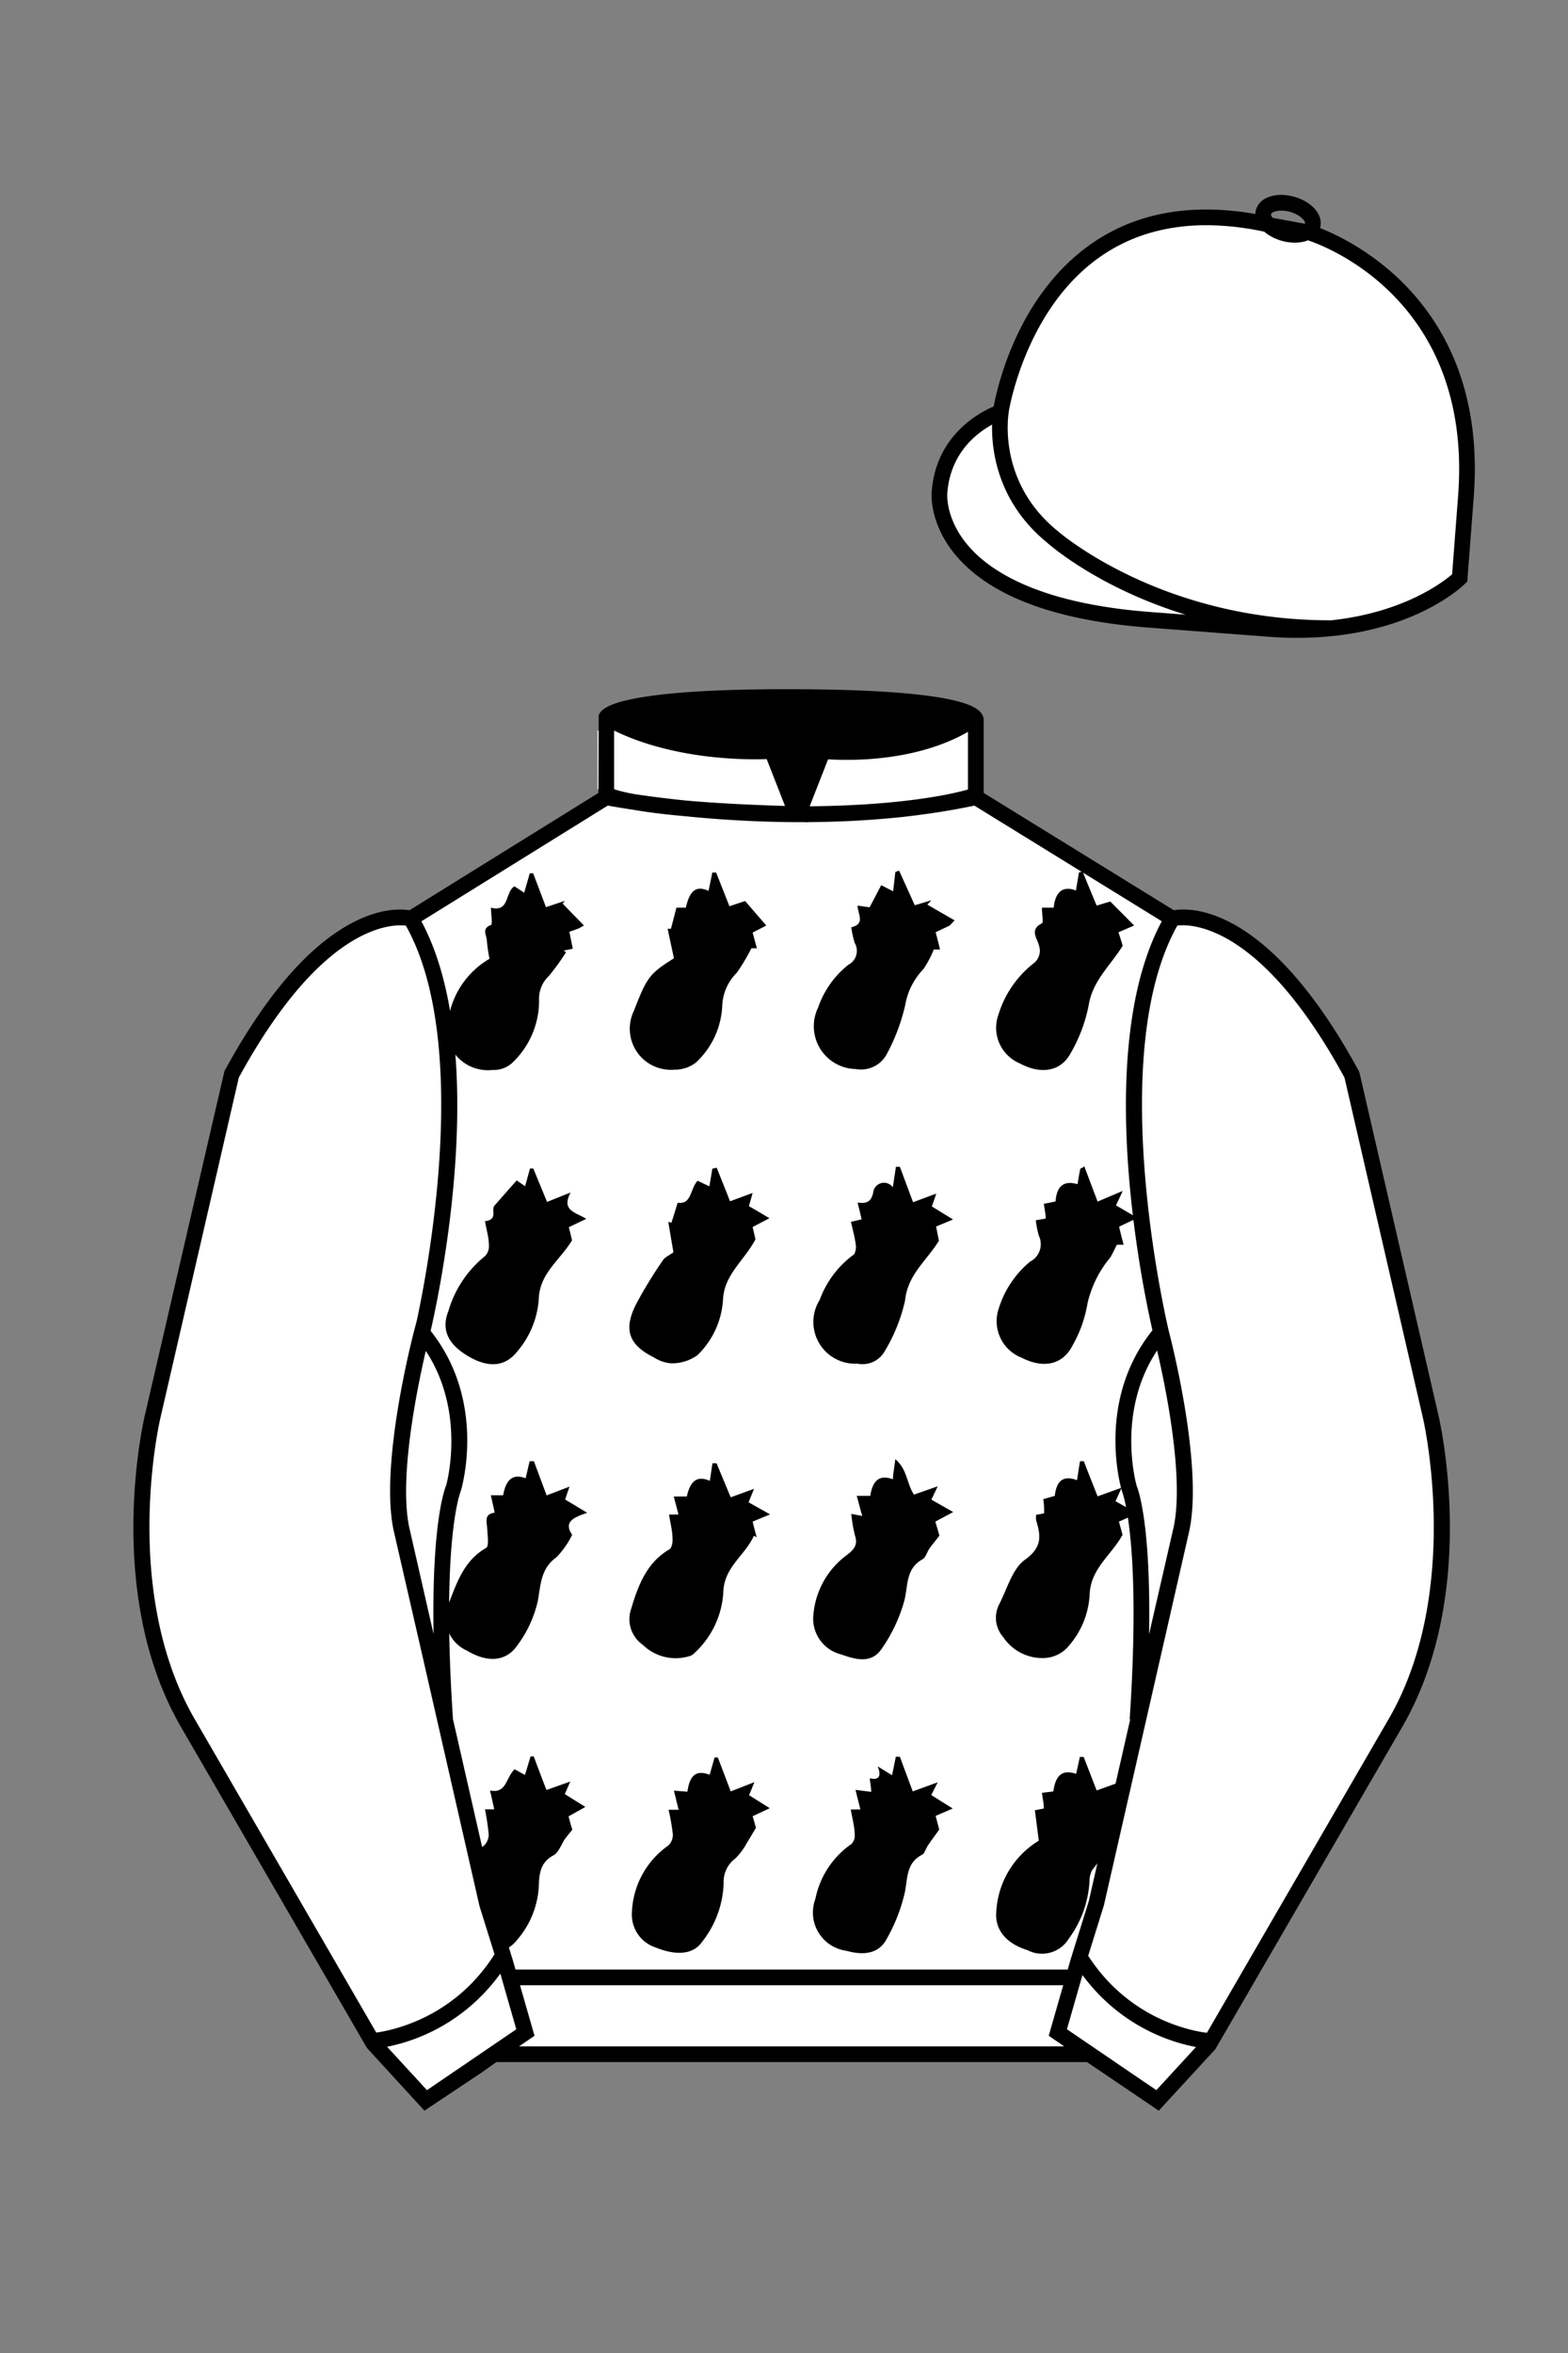 
<svg xmlns="http://www.w3.org/2000/svg" viewBox="0 0 100 150">

	<rect x="0" y="0" width="100" height="150" fill="#808080" stroke="none"/>

	<path d="M74.752 58.99s5.164-1.613 11.451 9.961l5.025 21.795s2.623 11.087-2.232 19.497l-11.869 20.482-3.318 3.605-4.346-2.944H31.484l-1.03.731-3.317 2.213-1.658-1.802-1.659-1.803-5.936-10.241-5.936-10.241c-2.427-4.205-2.985-9.08-2.936-12.902.049-3.823.705-6.595.705-6.595l2.512-10.897 2.512-10.898c3.144-5.787 6.007-8.277 8.084-9.321 2.077-1.043 3.368-.64 3.368-.64l6.228-3.865 6.229-3.865v-5.08s.087-.328 1.571-.655c1.483-.328 4.364-.655 9.95-.655 6.222 0 9.232.368 10.689.737 1.455.369 1.357.737 1.357.737v4.916l12.535 7.73z" fill="#FFFFFF"></path>

<defs><style>.cls-1{fill:none;}</style></defs><g id="PATTERNS"><g id="Multicoloured_Pineapples" data-name="Multicoloured Pineapples"><path d="M48,97c.09.36.17.7.26,1l-.18-.1c-.56,1.26-1.92,2-1.95,3.62a5.72,5.72,0,0,1-1.82,3.84.79.79,0,0,1-.26.19,3,3,0,0,1-3.05-.69,2,2,0,0,1-.74-2.32c.44-1.49,1-2.94,2.43-3.77.15-.08.22-.45.2-.68,0-.5-.14-1-.22-1.54l.6,0c-.1-.4-.2-.76-.3-1.15h.83c.23-1,.65-1.35,1.47-1,.06-.38.11-.75.17-1.12l.26,0c.29.71.59,1.42.9,2.17l1.49-.54-.35.86,1.37.77Z" fill="#000000"></path><path d="M59.67,115.76l.23.87c-.26.37-.5.68-.71,1s-.21.52-.39.61c-1,.52-.91,1.46-1.09,2.38a10.94,10.94,0,0,1-1.17,3c-.47.88-1.38,1.07-2.56.74A2.46,2.46,0,0,1,52,121.06a5.58,5.58,0,0,1,2.29-3.5.73.73,0,0,0,.22-.58c0-.53-.16-1.06-.25-1.63l.61,0c-.1-.42-.2-.79-.31-1.25l1,.13c0-.29-.06-.54-.09-.87.52.13.79-.07.5-.76l.92.57c.09-.44.17-.81.24-1.18l.26,0,.82,2.21,1.59-.58c-.17.35-.28.55-.41.81l1.37.86Z" fill="#000000"></path><path d="M71.1,114.38l.28.16-.73,3.37c-.33.44-.65.87-1,1.31a1.62,1.62,0,0,0-.17.77,6.78,6.78,0,0,1-1.32,3.6,2,2,0,0,1-2.63.73c-1.26-.39-2-1.18-2-2.24a5.66,5.66,0,0,1,2.72-4.74L66,115.4l.57-.11c0-.35-.08-.66-.12-1l.73-.09c.14-1.06.59-1.41,1.45-1.12l.24-1.08h.24l.83,2.14,1.58-.57C71.35,113.9,71.23,114.12,71.1,114.38Z" fill="#000000"></path><path d="M71.36,97l.23.84c-.72,1.32-2.06,2.16-2.1,3.86A5.4,5.4,0,0,1,68,105.1a2.15,2.15,0,0,1-1.49.6,3,3,0,0,1-2.53-1.34,1.86,1.86,0,0,1-.27-2.06c.52-1,.85-2.3,1.67-2.88,1.1-.79,1-1.53.7-2.5a1.36,1.36,0,0,1,0-.35l.51-.1c0-.32,0-.59-.06-.9l.74-.21c.11-1,.57-1.32,1.42-1,.06-.41.12-.81.19-1.21l.24,0c.28.73.57,1.45.88,2.24l1.53-.55c-.15.34-.25.57-.39.86l1.4.78Z" fill="#000000"></path><path d="M59.65,97c.1.33.19.63.26.9-.21.27-.42.52-.61.78s-.25.61-.48.73c-1.06.6-.9,1.64-1.14,2.61a10,10,0,0,1-1.46,3.1c-.64.95-1.65.68-2.56.35a2.35,2.35,0,0,1-1.8-2.32,5.28,5.28,0,0,1,2.19-4.05c.47-.37.66-.66.47-1.24a9.21,9.21,0,0,1-.23-1.35l.7.13c-.13-.46-.23-.84-.35-1.28l.86,0c.16-1,.59-1.37,1.45-1.06,0-.38.09-.74.15-1.28.77.65.72,1.56,1.19,2.26l1.51-.53c-.16.35-.27.57-.4.85l1.39.79Z" fill="#000000"></path><path d="M48,59.45l.27,1-.35,0A12.56,12.56,0,0,1,47,62a3.14,3.14,0,0,0-.94,2.14,5.25,5.25,0,0,1-1.67,3.59,2.17,2.17,0,0,1-1.38.46,2.62,2.62,0,0,1-2.57-3.78c.82-2.13,1-2.35,2.54-3.32-.13-.62-.27-1.25-.4-1.88l.21,0,.35-1.35.6,0c.25-1.11.67-1.42,1.45-1.07l.24-1.17.24,0,.85,2.15,1-.33L48.87,59Z" fill="#000000"></path><path d="M60.57,59l-.9.43c.09.33.18.68.28,1.1l-.4,0a6.48,6.48,0,0,1-.66,1.25,4.36,4.36,0,0,0-1.16,2.3,12.55,12.55,0,0,1-1.15,3.07,1.86,1.86,0,0,1-2,1,2.73,2.73,0,0,1-2.4-3.93,5.92,5.92,0,0,1,1.93-2.72,1,1,0,0,0,.4-1.39,6.18,6.18,0,0,1-.22-1c.91-.2.42-.83.4-1.38l.77.11.74-1.41.76.39c.05-.46.1-.84.14-1.23l.24-.09,1,2.21,1.06-.32-.26.28,1.74,1Z" fill="#000000"></path><path d="M36.49,97.84a5.52,5.52,0,0,1-1,1.43c-1,.72-1,1.71-1.19,2.79a7.54,7.54,0,0,1-1.3,2.82c-.73,1.07-1.93,1.12-3.23.34a2.28,2.28,0,0,1-1.15-3c.52-1.36,1-2.76,2.38-3.54.2-.1.09-.82.07-1.25s-.22-.91.48-1c-.08-.38-.16-.72-.25-1.11h.79c.17-1,.63-1.4,1.43-1.08.09-.36.17-.73.26-1.09l.27,0c.26.71.53,1.42.81,2.18l1.46-.56-.28.82,1.41.85C36.62,96.72,35.91,97,36.49,97.84Z" fill="#000000"></path><path d="M36.9,59.19l-.59.21.22,1.08-.59.12.16.1A13.79,13.79,0,0,1,35,62.22a2,2,0,0,0-.62,1.58,5.45,5.45,0,0,1-1.76,4,1.78,1.78,0,0,1-1.23.41,2.66,2.66,0,0,1-2.69-3.76,5.41,5.41,0,0,1,2.52-3.33,9.69,9.69,0,0,1-.17-1.15c0-.34-.37-.77.26-1,.12-.05,0-.69,0-1.11,1.19.33.89-1,1.5-1.36l.62.41c.13-.44.24-.84.36-1.24H34c.27.7.53,1.4.82,2.16l1.2-.4a2.09,2.09,0,0,1-.14.17L37.24,59Z" fill="#000000"></path><path d="M48,115.78c.09.32.18.62.21.74-.25.42-.42.71-.6,1a4,4,0,0,1-.71.95,1.86,1.86,0,0,0-.75,1.6,6.35,6.35,0,0,1-1.39,3.74c-.56.79-1.64.87-2.94.34a2.2,2.2,0,0,1-1.52-2.24,5.45,5.45,0,0,1,2.32-4.26.93.93,0,0,0,.29-.72,14.22,14.22,0,0,0-.27-1.56l.64,0c-.1-.39-.19-.77-.3-1.22l.86.07c.15-1.08.57-1.4,1.42-1.08.1-.37.21-.73.31-1.1h.21c.27.7.54,1.41.82,2.16l1.51-.59c-.13.33-.22.55-.34.83l1.32.83Z" fill="#000000"></path><path d="M71.37,78.2c.09.38.18.74.29,1.15l-.43,0c-.17.33-.28.58-.42.81a7,7,0,0,0-1.45,2.91,8.24,8.24,0,0,1-1,2.78c-.64,1.18-1.86,1.39-3.21.7a2.5,2.5,0,0,1-1.46-3.12,6.31,6.31,0,0,1,2-3,1.25,1.25,0,0,0,.57-1.64,5.36,5.36,0,0,1-.2-1l.63-.11c0-.3-.07-.58-.12-.94l.75-.15c.07-1,.54-1.35,1.4-1.1.06-.34.11-.68.18-1,0,0,.09,0,.25-.14l.85,2.25,1.6-.68c-.17.38-.29.63-.43.92l1.37.8Z" fill="#000000"></path><path d="M71.33,59.43c.11.33.21.65.27.86-.79,1.28-1.92,2.22-2.17,3.8a9.87,9.87,0,0,1-1.16,3.07c-.64,1.17-1.91,1.34-3.23.63a2.46,2.46,0,0,1-1.37-3.09,6.64,6.64,0,0,1,2.25-3.29,1,1,0,0,0,.34-1.13c-.09-.45-.64-1,.19-1.42.11,0,0-.56,0-1h.75c.1-1,.59-1.42,1.42-1.09.06-.39.13-.77.19-1.15l.23-.07c.29.71.58,1.42.9,2.18l.87-.26L72.33,59Z" fill="#000000"></path><path d="M59.7,78.19l.18.91c-.8,1.28-2,2.17-2.16,3.81a10.88,10.88,0,0,1-1.31,3.25,1.62,1.62,0,0,1-1.73.77,2.66,2.66,0,0,1-2.4-4.07A6.19,6.19,0,0,1,54.42,80c.13-.08.19-.42.16-.63-.06-.48-.19-.95-.31-1.48l.68-.16c-.08-.35-.16-.69-.26-1.07.54.07.86,0,1-.64a.69.69,0,0,1,1.25-.33l.2-1.31.25,0,.84,2.26,1.48-.55c-.11.34-.19.56-.28.82l1.35.83Z" fill="#000000"></path><path d="M36.26,115.79c.08.32.16.6.24.85-.18.23-.36.43-.51.65s-.39.86-.72,1c-.82.46-.88,1.15-.91,2A5.68,5.68,0,0,1,33,123.64a2.24,2.24,0,0,1-1,.74L30.42,118c.13-.11.28-.22.43-.33a1,1,0,0,0,.32-.7,16.46,16.46,0,0,0-.24-1.63h.59c-.09-.41-.17-.77-.27-1.2,1.07.22,1-.82,1.57-1.35l.66.36c.13-.42.24-.8.36-1.18l.2,0c.26.7.52,1.39.81,2.14l1.52-.54c-.14.33-.24.54-.35.8l1.31.82Z" fill="#000000"></path><path d="M36.28,78.23c.08.35.17.68.2.84-.79,1.3-2.07,2.1-2.12,3.75A5.74,5.74,0,0,1,33,86.14c-.78,1-1.85,1.08-3.15.31s-1.72-1.71-1.25-2.88a7,7,0,0,1,2.34-3.5.9.9,0,0,0,.24-.68c0-.51-.16-1-.25-1.54.86-.1.36-.72.61-1l1.41-1.6.54.37.31-1.13.21,0c.29.7.57,1.39.88,2.13l1.5-.6c-.62,1.16.33,1.26,1,1.68Z" fill="#000000"></path><path d="M48,78.22c.08.35.16.69.18.79-.75,1.39-2,2.25-2.07,3.85a5.38,5.38,0,0,1-1.63,3.53,2.79,2.79,0,0,1-1.65.52,2.31,2.31,0,0,1-1.13-.38c-1.59-.79-1.95-1.75-1.15-3.36a29.08,29.08,0,0,1,1.72-2.82c.13-.21.41-.32.68-.52-.11-.62-.22-1.28-.33-1.94l.2.06c.13-.4.25-.8.4-1.28.9.14.79-.9,1.27-1.4l.75.36c.07-.4.13-.77.19-1.13l.28-.06c.27.69.55,1.38.85,2.14L48,76.05c-.09.33-.16.57-.24.84.41.23.82.48,1.31.77Z" fill="#000000"></path><line class="cls-1" x1="32.07" y1="124.38" x2="30.42" y2="117.98"></line><line class="cls-1" x1="71.38" y1="114.54" x2="70.65" y2="117.91"></line></g></g>
<g id="CAP">
	<path fill="#FFFFFF" d="M83.483 14.819s11.045 3.167 10.006 16.831l-.299 3.929-.098 1.266s-3.854 3.878-12.191 3.244l-7.594-.578c-14.146-1.076-13.389-8.132-13.389-8.132.299-3.929 3.901-5.104 3.901-5.104s2.192-14.981 16.72-12.033l.391.107 2.553.47z"></path>
</g>

	<path fill="#FFFFFF" d="M27.109 134.103l2.913-1.944 1.434-.999 2.014-1.385-1.298-4.521-1.154-3.698-5.45-23.896c-.876-4.191 1.314-12.492 1.314-12.492s4.328-17.817-.715-26.405c0 0-5.164-1.613-11.452 9.961L9.69 90.519s-2.623 11.088 2.231 19.498l11.871 20.482 3.317 3.604"></path>


	<path fill="#FFFFFF" d="M73.785 134.1l-2.912-1.944-1.434-1-2.014-1.384 1.297-4.521 1.154-3.698 5.451-23.896c.875-4.191-1.314-12.493-1.314-12.493s-4.328-17.816.715-26.404c0 0 5.164-1.613 11.451 9.961l5.025 21.795s2.623 11.087-2.232 19.497l-11.869 20.482-3.318 3.605"></path>


	<path fill="#FFFFFF" d="M47.835 48.387l1.188 2.979s-8-.104-10.917-1.063v-3.75c0 .001 3.843 2.084 9.729 1.834zm3.948 0l-1.219 3c5.563.094 10.125-1.063 10.125-1.063v-3.688c-3.656 2.033-8.906 1.751-8.906 1.751z"></path>


	<path fill="#fff" d="M25.587 97.434c-.875-4.191 1.313-12.492 1.313-12.492 3.678 4.398 2.014 9.944 2.014 9.944s-1.313 2.917-.525 14.753l-2.802-12.205z"></path>
	<path fill="#fff" d="M75.345 97.434c.877-4.191-1.313-12.492-1.313-12.492-3.678 4.398-2.014 9.944-2.014 9.944s1.313 2.917.525 14.753l2.802-12.205z"></path>
	<path d="M84.819 40.543c-11.27 0-17.779-5.718-18.052-5.961-4.297-3.521-3.444-8.346-3.406-8.55l.982.184c-.033.181-.769 4.457 3.075 7.606.08.071 6.532 5.721 17.403 5.721h.09l.002 1h-.094z
	M82.73 40.661c-.596 0-1.218-.023-1.867-.072l-7.593-.579c-6.005-.457-10.158-2.021-12.344-4.647-1.696-2.038-1.513-3.956-1.504-4.037.271-3.571 3.034-5.027 3.952-5.415.256-1.371 1.571-7.096 6.191-10.343 2.977-2.091 6.7-2.705 11.074-1.816l.423.115 2.559.471c.114.033 11.425 3.44 10.367 17.35l-.411 5.379-.13.13c-.151.154-3.53 3.464-10.717 3.464zm-5.795-26.304c-2.591 0-4.87.677-6.794 2.03-4.813 3.383-5.817 9.896-5.826 9.961l-.045.305-.294.098c-.134.044-3.289 1.132-3.558 4.667-.008.078-.137 1.629 1.303 3.337 1.386 1.645 4.527 3.718 11.625 4.258l7.594.578c7.166.546 10.944-2.356 11.67-2.982l.381-4.997c.977-12.83-9.1-16.144-9.624-16.307l-2.958-.58a17.567 17.567 0 0 0-3.474-.368z
	M82.73 40.661c-.596 0-1.218-.023-1.867-.072l-7.593-.579c-6.005-.457-10.158-2.021-12.344-4.647-1.696-2.038-1.513-3.956-1.504-4.037.271-3.571 3.034-5.027 3.952-5.415.256-1.371 1.571-7.096 6.191-10.343 2.977-2.091 6.7-2.705 11.074-1.816l.423.115 2.559.471c.114.033 11.425 3.44 10.367 17.35l-.411 5.379-.13.13c-.151.154-3.53 3.464-10.717 3.464zm-5.795-26.304c-2.591 0-4.87.677-6.794 2.03-4.813 3.383-5.817 9.896-5.826 9.961l-.045.305-.294.098c-.134.044-3.289 1.132-3.558 4.667-.008.078-.137 1.629 1.303 3.337 1.386 1.645 4.527 3.718 11.625 4.258l7.594.578c7.166.546 10.944-2.356 11.67-2.982l.381-4.997c.977-12.83-9.1-16.144-9.624-16.307l-2.958-.58a17.567 17.567 0 0 0-3.474-.368z
	M82.574 15.469a3.11 3.11 0 0 1-.82-.114c-.686-.19-1.256-.589-1.524-1.066-.169-.299-.215-.613-.132-.908.223-.802 1.273-1.161 2.436-.838.685.189 1.255.587 1.524 1.065.169.299.215.614.132.91-.082.295-.282.54-.58.709-.285.16-.646.242-1.036.242zm-.858-2.042c-.389 0-.63.131-.655.223-.009.033.005.087.039.147.104.185.409.452.922.594.513.143.91.07 1.095-.035.061-.035.101-.074.109-.107l.001-.002c.01-.033-.005-.088-.04-.149-.104-.185-.408-.451-.92-.593a2.105 2.105 0 0 0-.551-.078z
	M73.901 134.551l-7.018-4.773 1.396-4.866 1.157-3.71 5.441-23.858c.839-4.021-1.289-12.173-1.311-12.254-.181-.745-4.32-18.123.767-26.785l.099-.167.184-.057c.229-.071 5.632-1.596 12.04 10.199l.048.126 5.025 21.795c.108.458 2.611 11.375-2.287 19.859L77.51 130.632l-3.609 3.919zm-5.857-5.19l5.701 3.883 2.991-3.249 11.842-20.436c4.696-8.134 2.204-19.022 2.179-19.131l-5.011-21.731c-5.364-9.843-9.742-9.825-10.658-9.696-4.709 8.387-.593 25.667-.55 25.842.088.334 2.206 8.455 1.317 12.714l-5.453 23.905-1.164 3.736-1.194 4.163zM27.069 134.554l-3.671-4.006-11.871-20.482c-4.897-8.485-2.394-19.403-2.284-19.864l5.071-21.919c6.411-11.799 11.813-10.27 12.04-10.199l.185.057.098.167c5.087 8.663.948 26.041.77 26.776-.024.091-2.152 8.245-1.31 12.271l5.448 23.888 1.144 3.661 1.4 4.877-7.02 4.773zm-2.834-4.555l2.99 3.248 5.702-3.883-1.198-4.175-1.151-3.688-5.46-23.934c-.893-4.267 1.227-12.388 1.317-12.731.04-.165 4.155-17.44-.551-25.829-.909-.107-5.339-.069-10.661 9.692l-5.008 21.729c-.026.111-2.519 11.001 2.176 19.136l11.844 20.435z
	M23.777 130.604l-.057-.998c.049-.003 4.939-.348 7.894-5.146l.852.523c-3.237 5.258-8.468 5.609-8.689 5.621z
	M27.903 109.751l-2.805-12.215c-.89-4.259 1.229-12.379 1.319-12.723l.247-.935.621.742c3.807 4.551 2.18 10.171 2.109 10.408-.034.087-1.268 3.124-.505 14.576l-.986.147zm-1.827-12.425l1.575 6.859c-.126-7.325.762-9.403.808-9.505-.004 0 1.317-4.618-1.323-8.591-.54 2.327-1.721 8.062-1.06 11.237zM51.09 52.412c-6.99 0-12.442-1.079-12.523-1.095l.198-.98c.12.025 12.197 2.409 23.363.001l.211.978c-3.813.822-7.727 1.096-11.249 1.096z
	M51.547 52.42l-.754-.02c-10.628-.278-12.238-1.21-12.453-1.394l.65-.76-.325.38.288-.408c.059.036 1.529.871 11.112 1.161l-1.17-2.989c-1.409.054-6.492.059-10.477-2.209l.494-.869c4.315 2.455 10.223 2.065 10.282 2.063l.367-.026 1.986 5.071z
	M50.904 52.404h-.733l1.983-5.065.379.041c.058.007 5.735.577 9.436-2.061l.58.814c-3.475 2.477-8.334 2.363-9.738 2.272L51.638 51.4c7.338-.069 10.418-1.167 10.449-1.178l.344.939c-.139.051-3.485 1.243-11.527 1.243z
	M73.031 109.751l-.986-.146c.762-11.452-.472-14.489-.484-14.519-.092-.295-1.719-5.915 2.088-10.466l.621-.742.246.935c.091.344 2.209 8.465 1.318 12.723l-.002.01-2.801 12.205zm.766-23.661c-2.652 3.985-1.314 8.603-1.3 8.652.027.051.912 2.12.786 9.44l1.573-6.856c.663-3.176-.518-8.911-1.059-11.236zM32.544 125.555h35.971v1H32.544zM77.101 130.604c-.222-.012-5.455-.362-8.689-5.621l.852-.523c2.964 4.818 7.844 5.144 7.893 5.146l-.056.998zM50.949 44.453c9.949 0 11.197 1.295 11.197 1.295-3.447 2.682-9.653 2.065-9.653 2.065l-1.61 3.884-1.652-3.822c-8.023 0-10.431-2.188-10.431-2.188s1.083-1.234 12.149-1.234z
	M73.899 134.553l-4.575-3.1H31.658l-.9.639-3.685 2.459-3.671-4.007-11.871-20.482c-2.565-4.445-3.049-9.609-3.003-13.16.049-3.834.691-6.588.719-6.703l5.071-21.919c2.657-4.891 5.449-8.097 8.299-9.529 1.731-.87 2.992-.805 3.498-.724l12.051-7.479.017-4.93c.111-.418.748-.75 1.947-1.015 2.004-.442 5.388-.667 10.058-.667 5.202 0 8.839.253 10.812.752.907.23 1.427.502 1.636.857a.696.696 0 0 1 .099.391v4.611l12.125 7.479c1.135-.186 6.067-.296 11.799 10.253l.048.126L91.732 90.2c.108.458 2.611 11.375-2.287 19.859L77.51 130.632l-3.611 3.921zm-49.659-4.558l2.99 3.249 4.109-2.791h38.292l4.116 2.789 2.989-3.247 11.842-20.436c4.701-8.143 2.204-19.022 2.179-19.131l-5.011-21.732c-5.95-10.916-10.79-9.678-10.836-9.661l-.212.061-.194-.114-12.771-7.877v-5.079c-.095-.068-.353-.209-.98-.369-1.301-.329-4.189-.722-10.566-.722-5.727 0-8.513.35-9.842.644-.712.157-1.041.303-1.179.382v5.143l-12.887 7.998-.218-.068c-.006-.002-1.155-.315-2.994.609-1.825.917-4.664 3.233-7.837 9.053l-5.008 21.729c-.007.03-.645 2.771-.692 6.489-.044 3.425.417 8.398 2.869 12.646l11.841 20.435zm14.835-83.971z
	" fill="#000000"></path>

</svg>
